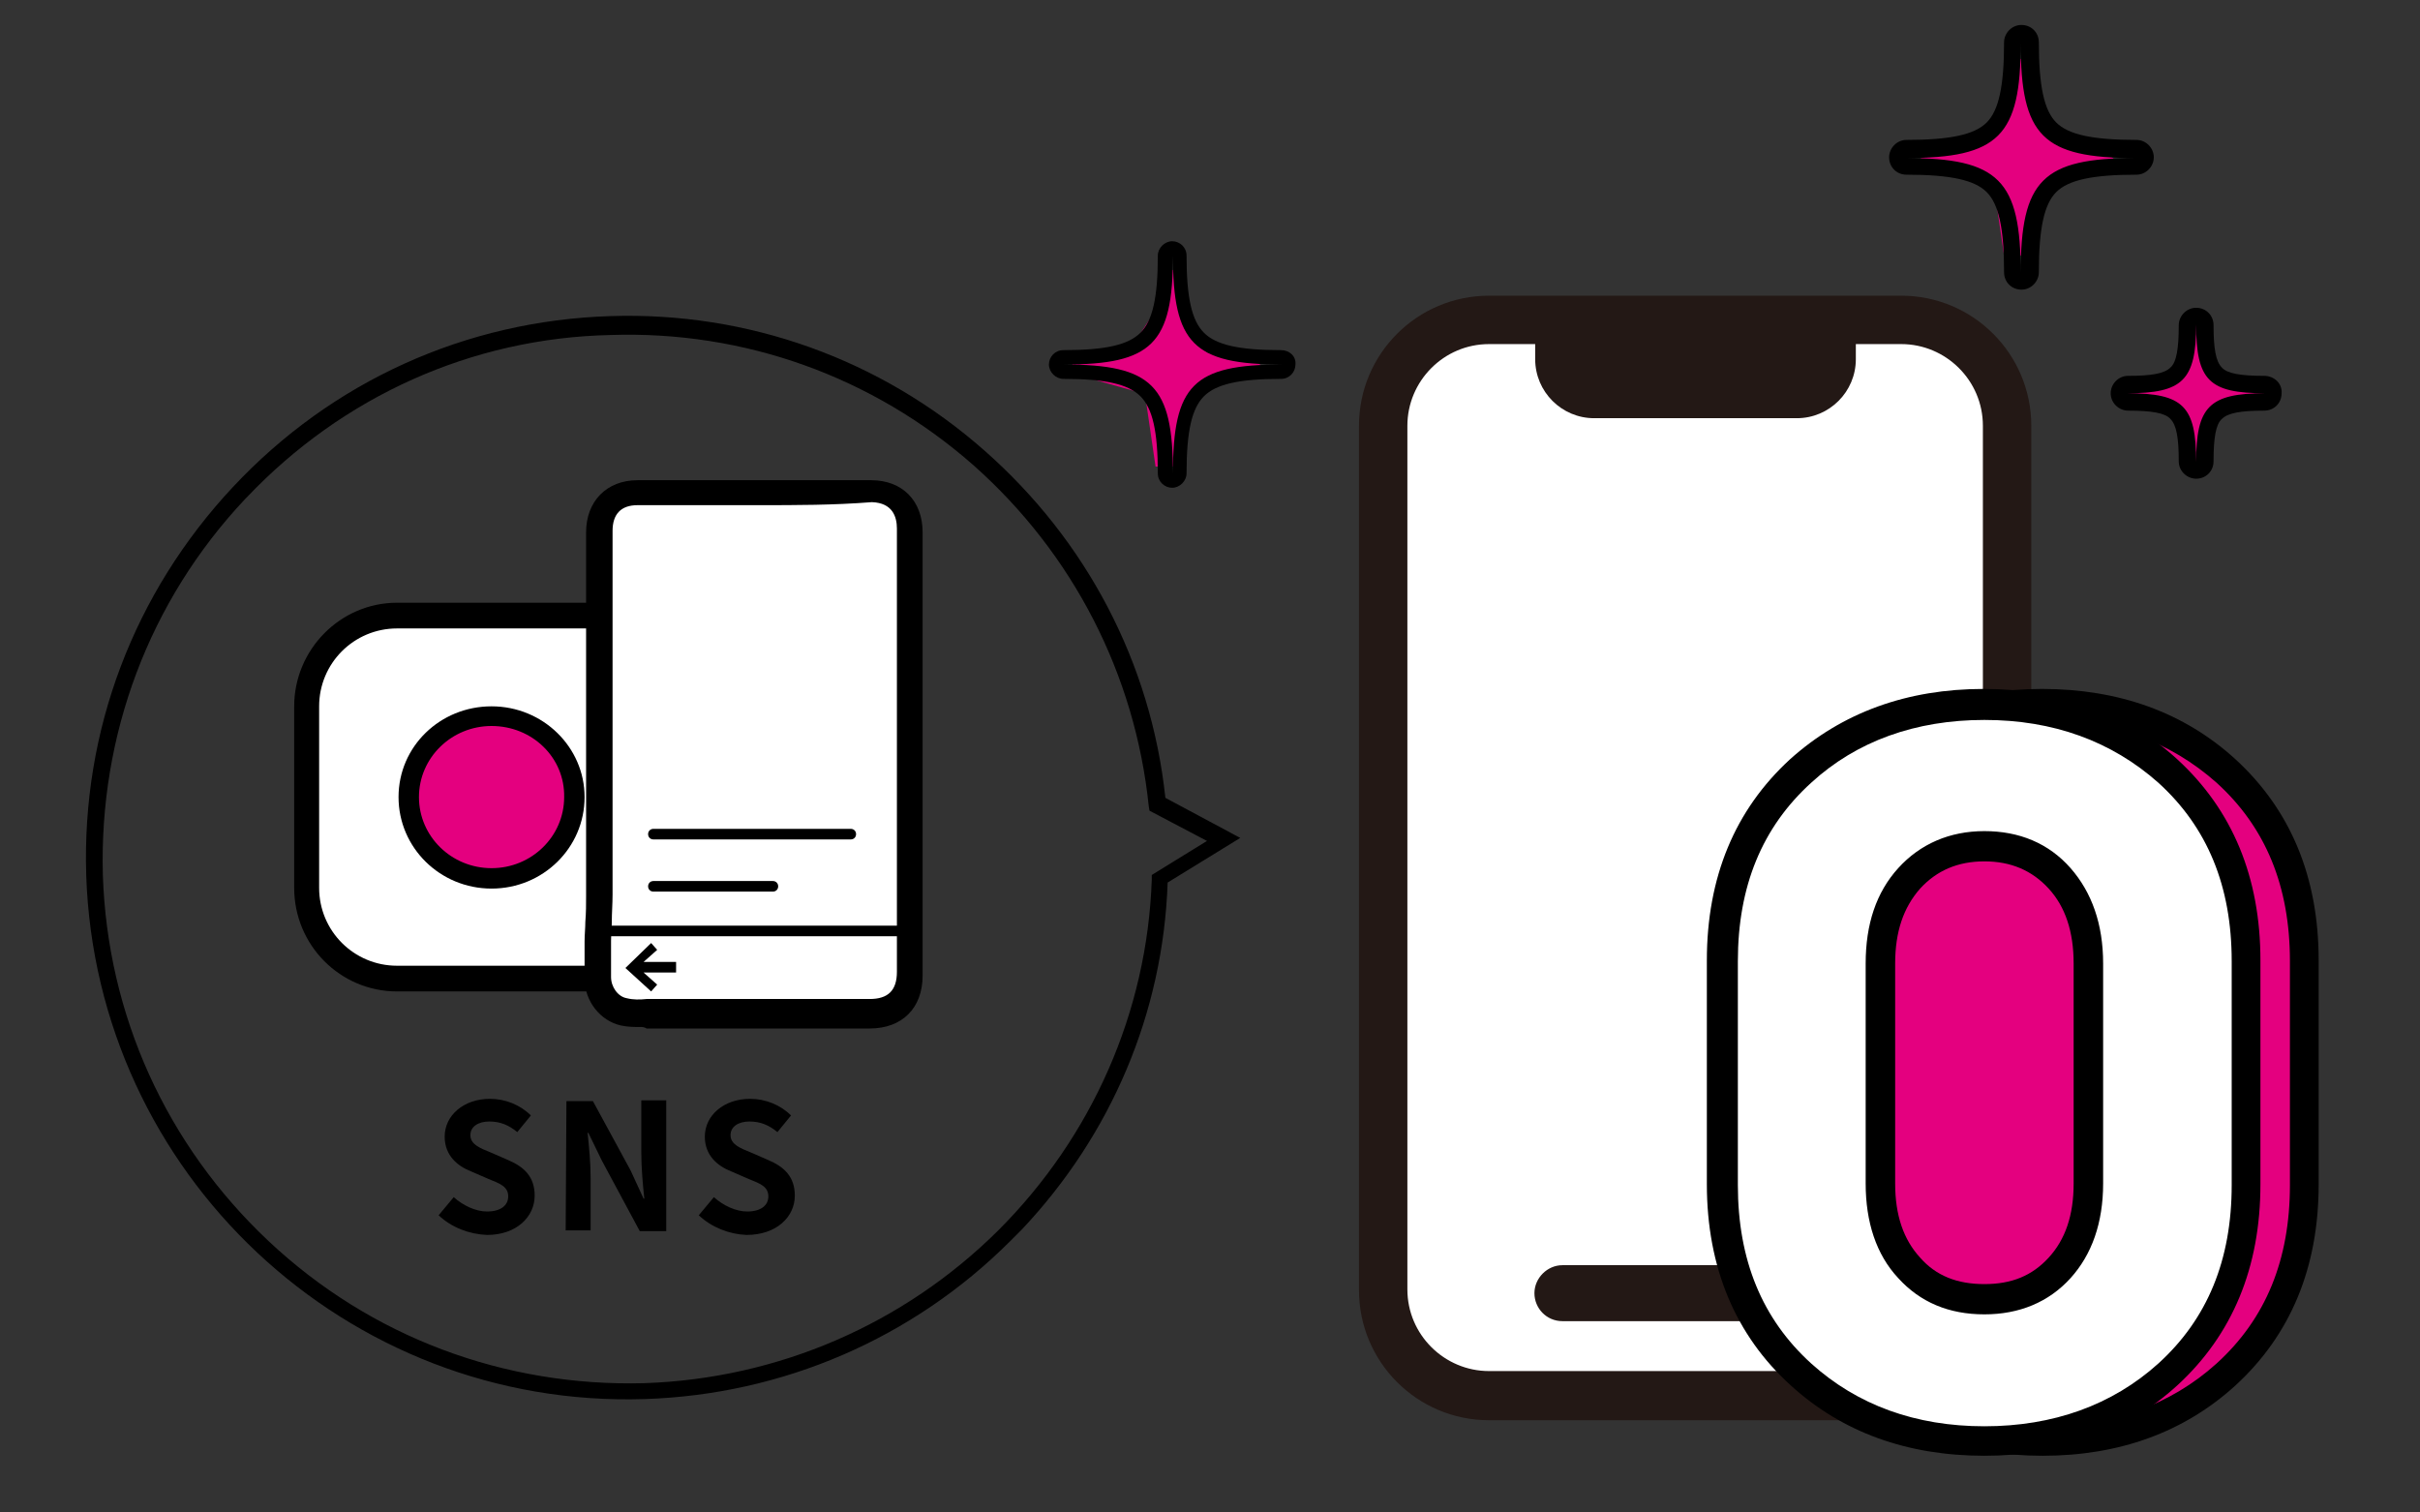 <?xml version="1.0" encoding="utf-8"?>
<!-- Generator: Adobe Illustrator 27.5.0, SVG Export Plug-In . SVG Version: 6.00 Build 0)  -->
<svg version="1.1" id="レイヤー_1" xmlns="http://www.w3.org/2000/svg" xmlns:xlink="http://www.w3.org/1999/xlink" x="0px"
	 y="0px" viewBox="0 0 320 200" style="enable-background:new 0 0 320 200;" xml:space="preserve">
<rect x="0" y="0" width="320" height="200" fill="#333333" stroke="none"/>
<style type="text/css">
	.st0{fill:#E4007F;}
	.st1{fill:#FFFFFF;}
	.st2{fill:#231815;}
</style>
<g>
	<path class="st0" d="M154.1,35.7l-1.4,5.5l-2.7,4.1l-8.2,2.7v1.4l9.6,2.7l1.4,9.6h2.7l1.4-8.2l2.7-2.7l8.2-1.4l-1.4-1.4l-6.8-1.4
		l-2.7-2.7l-1.4-8.2H154.1z"/>
	<path d="M169.4,46.3c-5.6,0-8.6-0.7-10.2-2.3c-1.6-1.6-2.3-4.6-2.3-10.2c0-1.1-0.9-1.9-1.9-1.9s-1.9,0.9-1.9,1.9
		c0,5.6-0.7,8.6-2.3,10.2s-4.6,2.3-10.2,2.3c-1.1,0-1.9,0.9-1.9,1.9s0.9,1.9,1.9,1.9c5.6,0,8.6,0.7,10.2,2.3
		c1.6,1.6,2.3,4.6,2.3,10.2c0,1.1,0.9,1.9,1.9,1.9s1.9-0.9,1.9-1.9c0-5.6,0.7-8.6,2.3-10.2c1.6-1.6,4.6-2.3,10.2-2.3
		c1.1,0,1.9-0.9,1.9-1.9C171.4,47.1,170.5,46.3,169.4,46.3z M155.1,62.6c0-11.6-2.7-14.4-14.4-14.4c11.6,0,14.4-2.7,14.4-14.4
		c0,11.6,2.7,14.4,14.4,14.4C157.8,48.2,155.1,50.9,155.1,62.6z"/>
</g>
<g>
	<path class="st0" d="M290.1,42.6l-1,4l-2,3l-6,2v1l7,2l1,7h2l1-6l2-2l6-1l-1-1l-5-1l-2-2l-1-6H290.1z"/>
	<path d="M299.4,49.7c-3.1,0-4.9-0.3-5.6-1.1c-0.8-0.8-1.1-2.5-1.1-5.6c0-1.3-1-2.3-2.3-2.3c-1.3,0-2.3,1.1-2.3,2.3
		c0,3.1-0.3,4.9-1.1,5.6c-0.8,0.8-2.5,1.1-5.6,1.1c-1.3,0-2.3,1.1-2.3,2.3c0,1.3,1.1,2.3,2.3,2.3c3.1,0,4.9,0.3,5.6,1.1
		c0.8,0.8,1.1,2.5,1.1,5.6c0,1.3,1.1,2.3,2.3,2.3c1.3,0,2.3-1,2.3-2.3c0-3.1,0.3-4.9,1.1-5.6c0.8-0.8,2.5-1.1,5.6-1.1
		c1.3,0,2.3-1,2.3-2.3C301.8,50.7,300.7,49.7,299.4,49.7z M290.4,61.1c0-7.4-1.7-9.1-9.1-9.1c7.3,0,9.1-1.7,9.1-9.1
		c0,7.4,1.7,9.1,9.1,9.1C292.1,52,290.4,53.8,290.4,61.1z"/>
</g>
<g>
	<path class="st0" d="M266.3,7.8l-1.4,5.5l-2.7,4.1l-8.2,2.7v1.4l9.6,2.7l1.4,9.6h2.7l1.4-8.2l2.7-2.7l8.2-1.4l-1.4-1.4l-6.8-1.4
		l-2.7-2.7l-1.4-8.2H266.3z"/>
	<path d="M282.5,18.5c-5.8,0-9-0.7-10.6-2.3s-2.3-4.8-2.3-10.6c0-1.3-1-2.3-2.3-2.3S265,4.4,265,5.6c0,5.8-0.7,9-2.3,10.6
		s-4.8,2.3-10.6,2.3c-1.3,0-2.3,1.1-2.3,2.3c0,1.3,1,2.3,2.3,2.3c5.8,0,9,0.7,10.6,2.3S265,30.2,265,36c0,1.3,1,2.3,2.3,2.3
		s2.3-1.1,2.3-2.3c0-5.8,0.7-9,2.3-10.6s4.8-2.3,10.6-2.3c1.3,0,2.3-1.1,2.3-2.3S283.8,18.5,282.5,18.5z M267.2,36.1
		c0-12.3-2.9-15.2-15.2-15.2c12.3,0,15.2-2.9,15.2-15.2c0,12.3,2.9,15.2,15.2,15.2C270.1,20.9,267.2,23.8,267.2,36.1z"/>
</g>
<g>
	<path class="st1" d="M251.4,184.6h-54.5c-7.7,0-14-6.3-14-14V56.3c0-7.7,6.3-14,14-14h54.5c7.7,0,14,6.3,14,14v114.2
		C265.5,178.3,259.1,184.6,251.4,184.6z"/>
	<path class="st2" d="M251.4,187.8h-54.5c-9.5,0-17.2-7.7-17.2-17.2V56.3c0-9.5,7.7-17.2,17.2-17.2h54.5c9.5,0,17.2,7.7,17.2,17.2
		v114.2C268.7,180,260.9,187.8,251.4,187.8z M196.9,45.5c-6,0-10.8,4.9-10.8,10.8v114.2c0,6,4.9,10.8,10.8,10.8h54.5
		c6,0,10.8-4.9,10.8-10.8V56.3c0-6-4.9-10.8-10.8-10.8H196.9z"/>
	<path class="st2" d="M237.6,52.8h-26.8c-2.9,0-5.3-2.4-5.3-5.3V43h37.4v4.5C242.9,50.4,240.5,52.8,237.6,52.8z"/>
	<path class="st2" d="M237.6,55.3h-26.8c-4.3,0-7.8-3.5-7.8-7.8v-6.9h42.4v6.9C245.4,51.8,241.9,55.3,237.6,55.3z M207.9,45.5v2
		c0,1.6,1.3,2.8,2.8,2.8h26.9c1.6,0,2.8-1.3,2.8-2.8v-2H207.9z"/>
	<path class="st2" d="M241.7,174.7h-35.1c-2.1,0-3.7-1.7-3.7-3.7s1.7-3.7,3.7-3.7h35.2c2.1,0,3.7,1.7,3.7,3.7
		C245.5,173.1,243.8,174.7,241.7,174.7z"/>
</g>
<g>
	<path d="M135.1,162.6c-0.5,0.5-1,1-1.5,1.5c-12.9,12.9-30.1,20.3-48.3,20.9c-39.5,1.3-72.6-29.8-73.9-69.3
		c-0.6-19.1,6.3-37.3,19.4-51.3s30.8-22,49.9-22.6c18.2-0.6,35.8,5.7,49.5,17.8c13.5,11.9,22,28.1,23.9,45.9l9.9,5.3l-9.6,5.9
		C153.8,134,146.9,150.1,135.1,162.6L135.1,162.6z M32.6,65.8c-0.1,0.1-0.1,0.1-0.2,0.2c-12.7,13.5-19.3,31.2-18.8,49.7
		c0.6,18.5,8.4,35.7,21.9,48.4c13.5,12.7,31.2,19.3,49.7,18.8c17.7-0.6,34.3-7.8,46.8-20.2c12.4-12.4,19.7-28.9,20.3-46.4v-0.6
		l7.3-4.5l-7.6-4l-0.1-0.6c-1.8-17.4-10-33.4-23.2-45.1c-13.3-11.7-30.3-17.8-48-17.2C62.4,44.7,45.3,52.4,32.6,65.8z"/>
	<g>
		<path d="M84.5,73.2h38.8"/>
		<ellipse class="st1" cx="72.8" cy="93.2" rx="2.4" ry="2.3"/>
		<path d="M72.8,96.9c-2.1,0-3.7-1.7-3.7-3.7c0-2,1.7-3.7,3.7-3.7c2.1,0,3.7,1.7,3.7,3.7S74.8,96.9,72.8,96.9z M72.8,92.2
			c-0.6,0-1.1,0.5-1.1,1s0.5,1,1.1,1s1.1-0.5,1.1-1S73.4,92.2,72.8,92.2z"/>
		<path class="st0" d="M95,90.5H82.6c-1.2,0-2.2-1-2.2-2.2v-8.9c0-1.2,1-2.2,2.2-2.2H95c1.2,0,2.2,1,2.2,2.2v8.9
			C97.2,89.6,96.2,90.5,95,90.5z"/>
		<path d="M95,78.6c0.4,0,0.8,0.4,0.8,0.8v8.9c0,0.4-0.4,0.8-0.8,0.8H82.6c-0.4,0-0.8-0.4-0.8-0.8v-8.9c0-0.4,0.4-0.8,0.8-0.8
			L95,78.6z M95,77.3H82.6c-1.2,0-2.2,1-2.2,2.2v8.9c0,1.2,1,2.2,2.2,2.2H95c1.2,0,2.2-1,2.2-2.2v-8.9C97.2,78.2,96.2,77.3,95,77.3z
			"/>
		<path d="M80.9,96.5H107"/>
		<path d="M107,97.2H80.9c-0.4,0-0.7-0.3-0.7-0.7s0.3-0.7,0.7-0.7H107c0.4,0,0.7,0.3,0.7,0.7S107.4,97.2,107,97.2z"/>
		<path d="M80.9,103.4H107"/>
		<path d="M107,104.1H80.9c-0.4,0-0.7-0.3-0.7-0.7s0.3-0.7,0.7-0.7H107c0.4,0,0.7,0.3,0.7,0.7S107.4,104.1,107,104.1z"/>
		<path class="st1" d="M77.6,129.4H52.5c-6.6,0-12-5.4-12-12v-24c0-6.6,5.4-12,12-12h25.1c6.6,0,12,5.4,12,12v24
			C89.6,124,84.2,129.4,77.6,129.4z"/>
		<path d="M77.6,131.1H52.5c-7.5,0-13.6-6.1-13.6-13.7v-24c0-7.5,6.1-13.7,13.6-13.7h25.1c7.5,0,13.7,6.1,13.7,13.7v24
			C91.3,125,85.1,131.1,77.6,131.1z M52.5,83.1c-5.7,0-10.3,4.6-10.3,10.3v24c0,5.7,4.6,10.3,10.3,10.3h25.1
			c5.7,0,10.3-4.6,10.3-10.3v-24c0-5.7-4.6-10.3-10.3-10.3L52.5,83.1L52.5,83.1z"/>
		<ellipse class="st0" cx="65" cy="105.4" rx="11" ry="10.7"/>
		<path d="M65,117.5c-6.8,0-12.3-5.4-12.3-12.1s5.5-12,12.3-12s12.3,5.4,12.3,12C77.3,112.1,71.8,117.5,65,117.5z M65,96
			c-5.3,0-9.6,4.2-9.6,9.4s4.3,9.4,9.6,9.4s9.6-4.2,9.6-9.4C74.7,100.2,70.4,96,65,96z"/>
		<path class="st1" d="M120.2,99.7c0,9.7,0,19.4,0,29.1c0,3.4-1.9,5.3-5.3,5.3c-9.5,0-19.1,0-28.6,0c-1.3,0-2.6,0.1-3.9-0.2
			c-2-0.4-3.4-2.5-3.4-4.5c0-1.6,0-3.2,0-4.9c0.1-2,0.2-4.1,0.2-6.1c0-16.1,0-32.1,0-48.2c0-3.1,1.9-5.1,5.1-5.2
			c10.3,0,20.6,0,30.9,0c3.1,0,5,2,5.1,5.2C120.2,80.1,120.2,89.9,120.2,99.7L120.2,99.7z"/>
		<path d="M84.6,135.8c-0.8,0-1.6,0-2.5-0.2c-2.7-0.6-4.8-3.2-4.8-6.2v-1.2c0-1.2,0-2.5,0-3.7c0-0.9,0.1-1.8,0.1-2.6
			c0.1-1.2,0.1-2.3,0.1-3.4c0-11.7,0-23.4,0-35.1v-13c0-4.1,2.7-6.9,6.8-6.9c10.3,0,20.6,0,30.9,0c4.1,0,6.8,2.7,6.8,6.9
			c0,7.1,0,14.1,0,21.2v8.2c0,0.1,0,0.1,0,0.2v8.1V129c0,4.3-2.7,7-7,7c-9.5,0-19.1,0-28.6,0c-0.3,0-0.6,0-0.9,0
			C85.2,135.8,84.9,135.8,84.6,135.8L84.6,135.8z M100.3,66.8c-5.3,0-10.7,0-16,0c-2.2,0-3.3,1.2-3.3,3.4v13c0,11.7,0,23.4,0,35.1
			c0,1.2-0.1,2.4-0.1,3.6c0,0.8-0.1,1.7-0.1,2.5c0,1.2,0,2.4,0,3.6v1.2c0,1.3,0.9,2.6,2.1,2.8c0.8,0.2,1.7,0.2,2.6,0.1
			c0.3,0,0.6,0,0.9,0c9.5,0,19.1,0,28.6,0c2.4,0,3.6-1.1,3.6-3.6c0-6.9,0-13.9,0-20.9v-8.2c0-0.1,0-0.1,0-0.2v-8.1
			c0-7.1,0-14.1,0-21.2c0-1.6-0.6-3.4-3.3-3.5C110.2,66.8,105.3,66.8,100.3,66.8z"/>
		<path d="M80.5,123.1h38.8"/>
		<path d="M119.3,123.8H80.5c-0.4,0-0.7-0.3-0.7-0.7s0.3-0.7,0.7-0.7h38.8c0.4,0,0.7,0.3,0.7,0.7S119.7,123.8,119.3,123.8
			L119.3,123.8z"/>
		<path d="M82.7,128L82.7,128l3.4-3.3l0.8,0.9l-1.8,1.6h4.3v1.4h-4.3l1.8,1.6l-0.8,0.9L82.7,128z"/>
		<path d="M86.4,110.3h26.1"/>
		<path d="M112.5,111H86.4c-0.4,0-0.7-0.3-0.7-0.7s0.3-0.7,0.7-0.7h26.1c0.4,0,0.7,0.3,0.7,0.7S112.9,111,112.5,111z"/>
		<path d="M86.4,117.2h15.8"/>
		<path d="M102.2,117.9H86.4c-0.4,0-0.7-0.3-0.7-0.7s0.3-0.7,0.7-0.7h15.8c0.4,0,0.7,0.3,0.7,0.7S102.6,117.9,102.2,117.9z"/>
		<path d="M58,160.7l2-2.4c1.2,1.1,2.9,1.9,4.4,1.9c1.8,0,2.8-0.8,2.8-2c0-1.3-1.1-1.7-2.6-2.3l-2.3-1c-1.8-0.7-3.5-2.1-3.5-4.6
			c0-2.8,2.5-5,6-5c2,0,4,0.8,5.4,2.2l-1.8,2.2c-1.1-0.9-2.2-1.4-3.7-1.4s-2.5,0.7-2.5,1.8c0,1.2,1.2,1.7,2.7,2.3l2.3,1
			c2.1,0.9,3.5,2.2,3.5,4.7c0,2.8-2.4,5.2-6.3,5.2C62,163.2,59.7,162.3,58,160.7L58,160.7z"/>
		<path d="M74.9,145.6h3.5l5,9.2l1.7,3.7h0.1c-0.2-1.8-0.4-4.1-0.4-6.1v-6.9h3.3v17.3h-3.5l-5-9.3l-1.8-3.7h-0.1
			c0.2,1.9,0.4,4,0.4,6v6.9h-3.3L74.9,145.6L74.9,145.6z"/>
		<path d="M92.4,160.7l2-2.4c1.2,1.1,2.9,1.9,4.4,1.9c1.8,0,2.8-0.8,2.8-2c0-1.3-1.1-1.7-2.6-2.3l-2.3-1c-1.8-0.7-3.5-2.1-3.5-4.6
			c0-2.8,2.5-5,6-5c2,0,4,0.8,5.4,2.2l-1.8,2.2c-1.1-0.9-2.2-1.4-3.7-1.4s-2.5,0.7-2.5,1.8c0,1.2,1.2,1.7,2.7,2.3l2.3,1
			c2.1,0.9,3.5,2.2,3.5,4.7c0,2.8-2.4,5.2-6.4,5.2C96.4,163.2,94.1,162.3,92.4,160.7L92.4,160.7z"/>
	</g>
</g>
<g>
	<path class="st0" d="M304.7,156.7c0,10.4-3.5,18.8-10.4,25.1c-6.5,5.9-14.6,8.8-24.3,8.8s-17.8-2.9-24.3-8.8
		c-6.9-6.3-10.4-14.6-10.4-25.1v-29.6c0-10.4,3.5-18.8,10.4-25.1c6.5-5.9,14.6-8.8,24.3-8.8s17.8,2.9,24.3,8.8
		c6.9,6.3,10.4,14.6,10.4,25.1V156.7z"/>
	<path d="M270.1,192.5c-10.2,0-18.8-3.1-25.6-9.3c-7.3-6.6-11.1-15.6-11.1-26.6V127c0-11,3.7-19.9,11-26.6
		c6.9-6.2,15.5-9.3,25.6-9.3c10.2,0,18.8,3.1,25.6,9.3c7.3,6.7,11,15.6,11,26.6v29.6c0,11-3.7,19.9-11,26.6
		C288.8,189.4,280.2,192.5,270.1,192.5L270.1,192.5z M270.1,95.2c-9.1,0-16.9,2.8-22.9,8.3c-6.5,5.9-9.7,13.7-9.7,23.6v29.6
		c0,9.9,3.2,17.7,9.7,23.6c6.1,5.5,13.8,8.3,22.9,8.3c9.1,0,16.9-2.8,23-8.3c6.5-5.9,9.7-13.7,9.7-23.6v-29.6
		c0-9.9-3.2-17.7-9.7-23.6C286.9,98,279.2,95.2,270.1,95.2L270.1,95.2z"/>
	<path class="st1" d="M297,156.7c0,10.4-3.5,18.8-10.4,25.1c-6.5,5.9-14.6,8.8-24.3,8.8c-9.7,0-17.8-2.9-24.3-8.8
		c-6.9-6.3-10.4-14.6-10.4-25.1v-29.6c0-10.4,3.5-18.8,10.4-25.1c6.5-5.9,14.6-8.8,24.3-8.8c9.7,0,17.8,2.9,24.3,8.8
		c6.9,6.3,10.4,14.6,10.4,25.1V156.7z M276.1,156.5v-29.1c0-4.7-1.3-8.4-3.8-11.3c-2.5-2.8-5.8-4.2-9.9-4.2s-7.4,1.4-9.9,4.2
		s-3.8,6.6-3.8,11.3v29.1c0,4.7,1.3,8.4,3.8,11.2s5.8,4.1,9.9,4.1s7.4-1.4,9.9-4.1C274.8,164.9,276.1,161.2,276.1,156.5z"/>
	<path d="M262.4,192.5c-10.2,0-18.8-3.1-25.6-9.3c-7.3-6.6-11.1-15.6-11.1-26.6V127c0-11,3.7-19.9,11-26.6
		c6.9-6.2,15.5-9.3,25.6-9.3s18.8,3.1,25.6,9.3c7.3,6.7,11,15.6,11,26.6v29.6c0,11-3.7,19.9-11,26.6
		C281.1,189.4,272.5,192.5,262.4,192.5L262.4,192.5z M262.4,95.2c-9.1,0-16.9,2.8-22.9,8.3c-6.5,5.9-9.7,13.7-9.7,23.6v29.6
		c0,9.9,3.2,17.7,9.7,23.6c6.1,5.5,13.8,8.3,22.9,8.3c9.1,0,16.9-2.8,23-8.3c6.5-5.9,9.7-13.7,9.7-23.6v-29.6
		c0-9.9-3.2-17.7-9.7-23.6C279.2,98,271.5,95.2,262.4,95.2L262.4,95.2z M262.4,173.8c-4.7,0-8.5-1.6-11.4-4.8
		c-2.9-3.1-4.3-7.4-4.3-12.5v-29.1c0-5.2,1.4-9.4,4.3-12.6c2.9-3.2,6.8-4.9,11.4-4.9s8.5,1.6,11.4,4.9c2.8,3.2,4.3,7.4,4.3,12.6
		v29.1c0,5.2-1.5,9.4-4.3,12.5C270.9,172.2,267,173.8,262.4,173.8L262.4,173.8z M262.4,113.9c-3.5,0-6.3,1.2-8.5,3.6
		c-2.2,2.5-3.3,5.7-3.3,9.9v29.1c0,4.2,1.1,7.4,3.3,9.8c2.1,2.4,4.9,3.5,8.5,3.5s6.3-1.1,8.5-3.5s3.3-5.6,3.3-9.8v-29.1
		c0-4.2-1.1-7.5-3.3-9.9C268.7,115.1,265.9,113.9,262.4,113.9L262.4,113.9z"/>
</g>
</svg>
